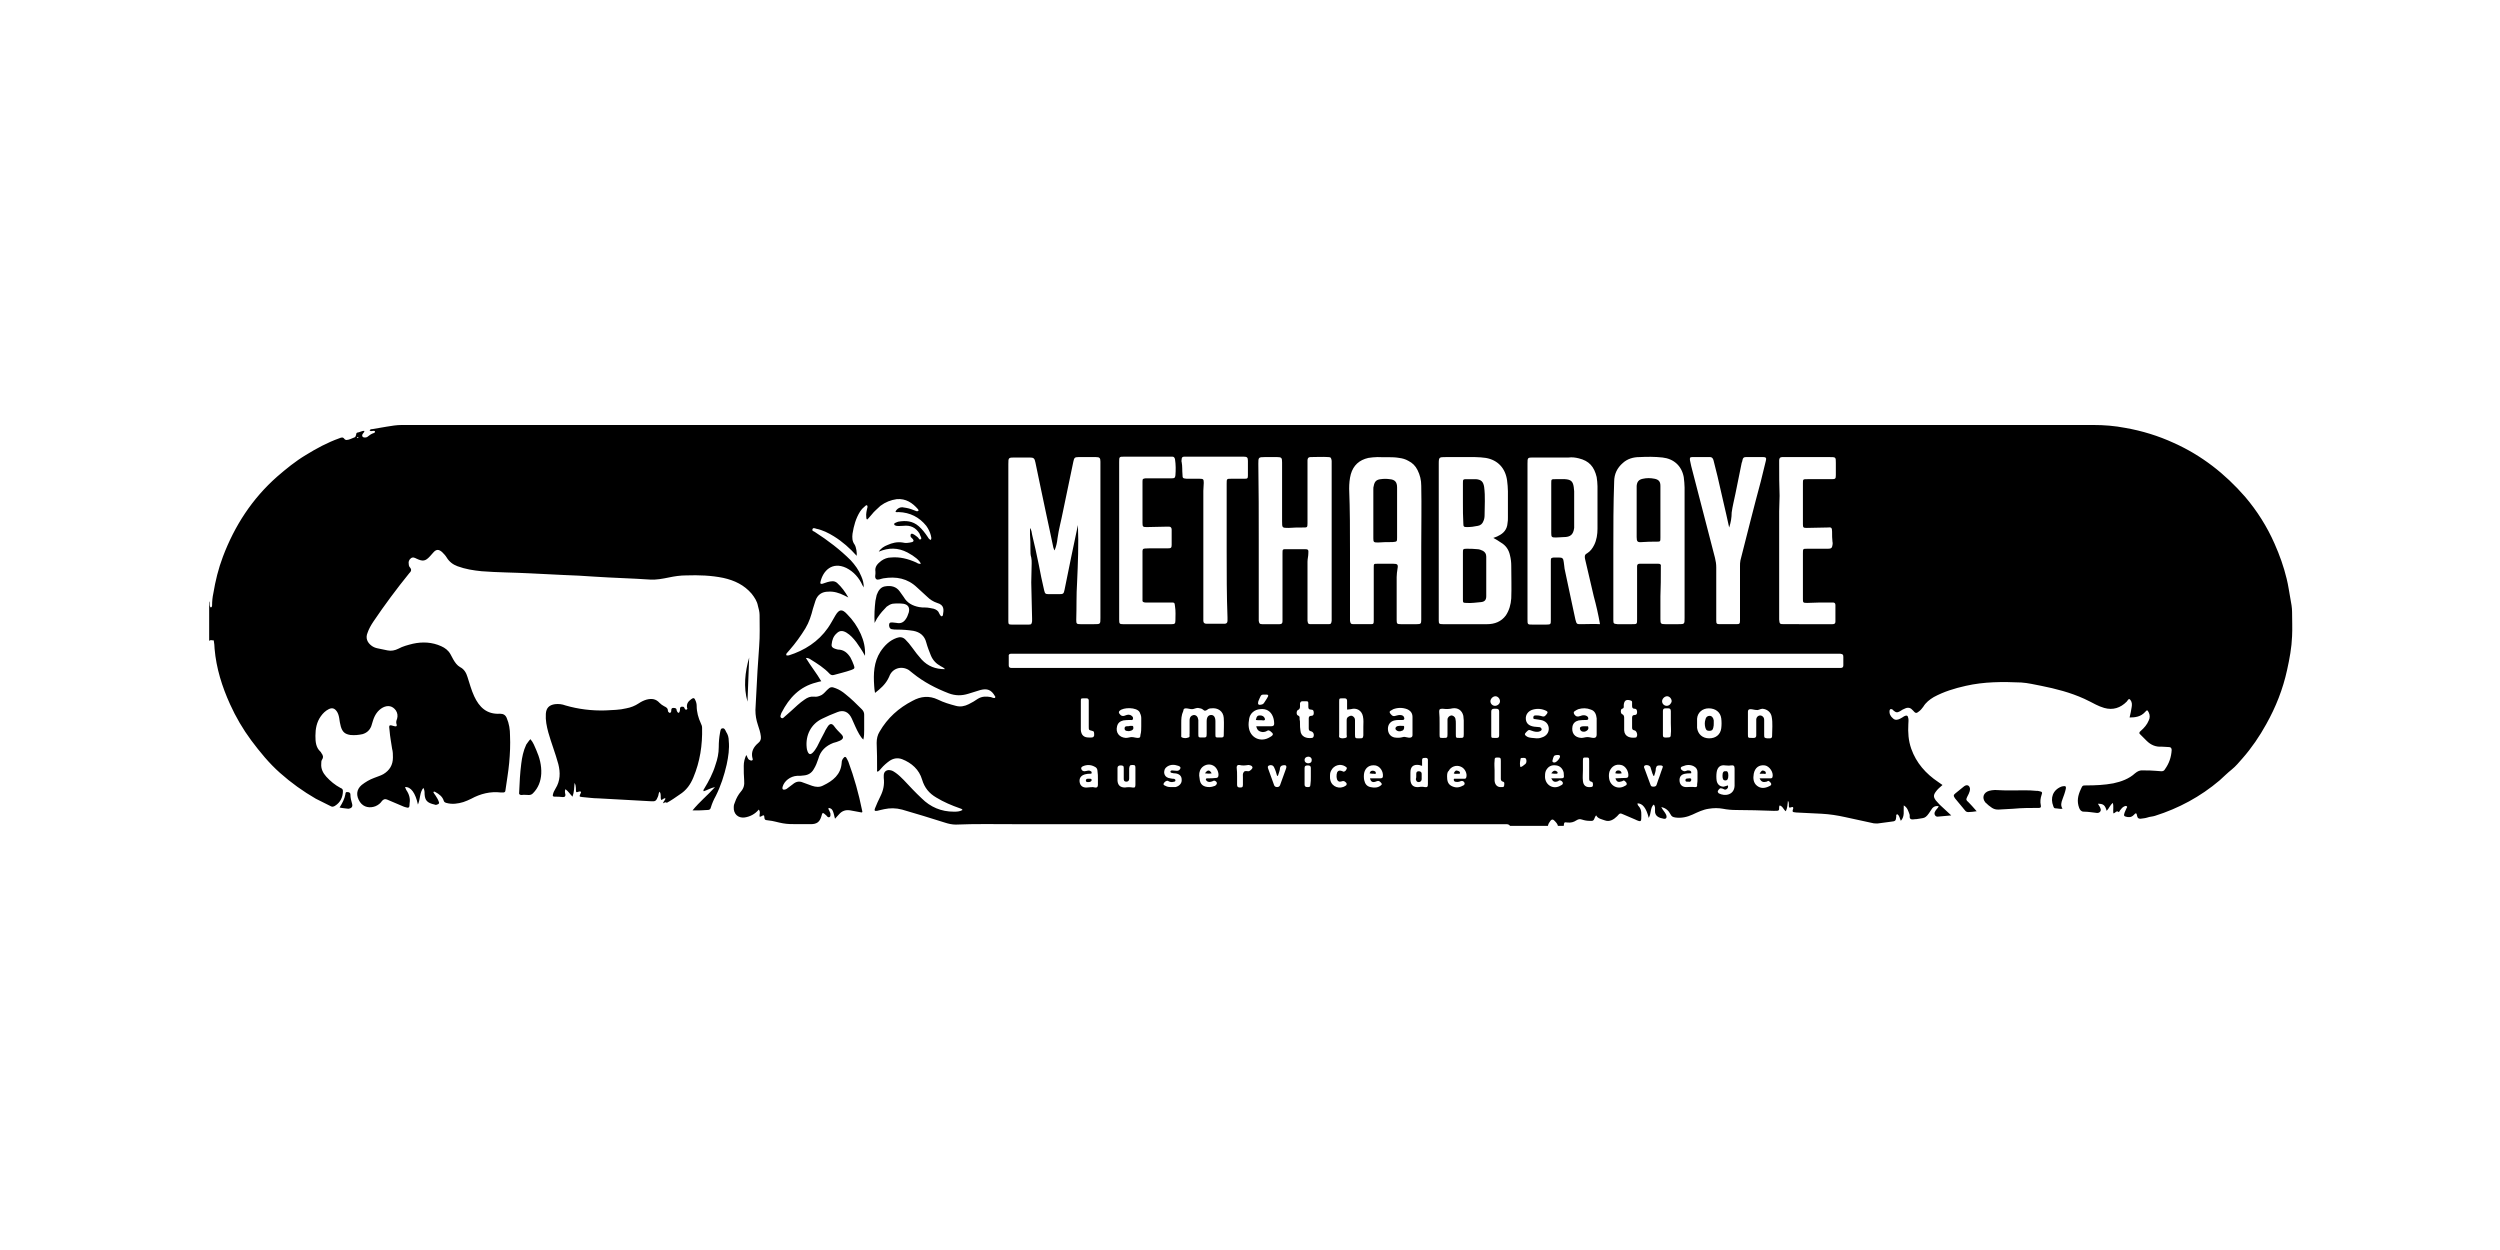 <?xml version="1.0" encoding="UTF-8"?> <svg xmlns="http://www.w3.org/2000/svg" xmlns:xlink="http://www.w3.org/1999/xlink" version="1.1" id="Calque_1" x="0px" y="0px" viewBox="0 0 600 300" style="enable-background:new 0 0 600 300;" xml:space="preserve"> <g id="_x39_5Htkb_00000164489850920593238010000006382285201102261157_"> <g> <path d="M50.2,153.8c0-3.2,0-6.3,0-9.5c0.3,0.5-0.1,1.1,0.4,1.5c0.3-0.1,0.3-0.4,0.3-0.5c0-1,0.1-2,0.3-2.9c0.5-3,1.2-5.9,2.3-8.8 c2.8-7.4,7-13.9,13-19.2c2.2-1.9,4.4-3.7,6.9-5.2c2.6-1.6,5.2-3,8-4c0.5-0.2,0.9-0.4,1.3,0.2c0.1,0.1,0.3,0.2,0.4,0.2 c0.7,0,1.3-0.4,1.9-0.6c0.4-0.1,0.4-0.5,0.5-0.8c0-0.2,0.1-0.4,0.4-0.4c0.5-0.1,1-0.4,1.5-0.4c0.1,0.2,0,0.3-0.1,0.4 c-0.1,0.1-0.2,0.3-0.3,0.4c-0.2,0.4,0,0.8,0.5,0.8c0.2,0,0.4,0,0.6-0.1c0.5-0.4,1-0.8,1.7-1c0.1,0,0.2-0.2,0.2-0.3 c0-0.2-0.2-0.2-0.4-0.2c-0.3,0-0.6,0.2-0.9-0.1c0.2-0.3,0.4-0.3,0.6-0.3c1.2-0.2,2.4-0.4,3.5-0.6c1.2-0.2,2.4-0.4,3.6-0.4 c1.4,0,2.8,0,4.2,0c109.3,0,218.6,0,328,0c24.6,0,49.2,0,73.8,0c2.6,0,5.1,0.2,7.7,0.7c4,0.7,7.9,1.9,11.6,3.6 c6.7,3,12.3,7.4,17.1,12.9c2.9,3.4,5.3,7.2,7.1,11.3c1.2,2.7,2.2,5.5,2.9,8.4c0.4,1.6,0.6,3.2,0.9,4.8c0.2,1.1,0.4,2.1,0.4,3.2 c0,1.9,0.1,3.9,0,5.8c-0.1,2.7-0.6,5.4-1.2,8.1c-1,4.6-2.7,8.9-5,13c-1.6,2.9-3.5,5.7-5.7,8.2c-0.8,0.9-1.6,1.9-2.6,2.7 c-1,0.8-1.9,1.7-2.9,2.6c-4.6,3.9-9.8,6.7-15.5,8.5c-0.6,0.2-1.3,0.2-1.8,0.4c-0.6,0.2-1.1,0.2-1.7,0.3c-0.5,0-0.7-0.2-0.8-0.7 c-0.1-0.7-0.3-0.8-0.8-0.2c-0.6,0.6-1.2,0.6-1.9,0.4c-0.4-0.1-0.5-0.3-0.4-0.6c0.1-0.5,0.4-1,0.6-1.5c0.1-0.1,0.2-0.3,0-0.4 c-0.1-0.1-0.3-0.1-0.5,0c-0.5,0.2-0.8,0.6-1.1,1c-0.1,0.2-0.3,0.5-0.3,0.4c-0.6-0.5-0.8,0.3-1.3,0.3c-0.1-0.8,0.1-1.6-0.1-2.5 c-0.7,0.5-0.9,1.3-1.5,1.9c-0.4-1.4-0.8-1.7-2.1-1.7c0.2,0.4,0.5,0.7,0.6,1.1c0.3,0.6-0.2,1.2-0.9,1.1c-1-0.1-2-0.3-3.1-0.3 c-0.6,0-0.9-0.4-1.1-0.9c-0.6-1.6-0.3-3,0.4-4.5c0.4-0.9,0.4-0.9,1.3-0.9c2.2,0,4.4-0.1,6.5-0.5c1.9-0.4,3.8-1.1,5.2-2.4 c0.6-0.5,1.2-0.8,2-0.7c1,0,2,0,3,0.1c0.4,0,0.9,0.1,1.3,0.1c0.4,0,0.7-0.1,0.9-0.5c1-1.4,1.5-2.9,1.6-4.6c0-0.4-0.2-0.7-0.6-0.7 c-0.6,0-1.2-0.1-1.8-0.1c-1.4,0.1-2.6-0.4-3.6-1.4c-0.5-0.5-1-1-1.5-1.5c-0.4-0.3-0.3-0.6,0.1-0.9c0.8-0.7,1.5-1.5,1.9-2.5 c0.3-0.6,0.3-1.3,0-1.9c-0.3-0.6-0.4-0.7-0.9-0.1c-1,1.1-2.3,1.3-3.7,1.3c0.2-0.9,0.4-1.7,0.5-2.5c0.1-0.6,0.1-1.2-0.3-1.7 c-0.2-0.3-0.4-0.3-0.6,0c-0.1,0.1-0.2,0.3-0.3,0.4c-1.5,1.5-3.3,2.1-5.4,1.5c-0.7-0.2-1.4-0.5-2-0.8c-0.9-0.5-1.8-0.9-2.8-1.4 c-3.3-1.5-6.8-2.4-10.3-3.1c-1.6-0.3-3.2-0.7-4.8-0.8c-4.5-0.2-8.9-0.2-13.3,0.8c-2.7,0.6-5.3,1.4-7.7,2.7c-1,0.6-1.9,1.3-2.5,2.3 c-0.3,0.4-0.6,0.8-1,1.1c-0.7,0.6-0.9,0.5-1.5-0.2c-0.5-0.6-1.1-0.8-1.8-0.5c-0.5,0.2-0.9,0.4-1.3,0.7c-0.7,0.4-1,0.3-1.6-0.2 c-0.1-0.1-0.1-0.2-0.2-0.2c-0.3-0.2-0.6-0.2-0.7,0.2c-0.1,0.8,0.2,1.4,0.8,1.9c0.5,0.5,1.1,0.4,1.7,0.1c0.4-0.2,0.7-0.4,1-0.6 c0.6-0.3,0.9-0.2,1,0.5c0.1,0.5,0,0.9,0,1.4c-0.1,2,0,3.9,0.7,5.9c1.2,3.4,3.5,6,6.5,8c0.3,0.2,0.6,0.4,1,0.7 c-0.3,0.3-0.6,0.5-0.9,0.8c-0.3,0.3-0.5,0.5-0.7,0.8c-0.6,0.8-0.6,1.3,0,2.1c0.3,0.3,0.6,0.7,0.9,1c0.9,0.8,1.8,1.7,2.8,2.6 c-1.2,0.1-2.2,0.2-3.3,0.3c-0.6,0-0.9-0.7-0.6-1.2c0.2-0.5,0.7-0.8,0.9-1.3c-1-0.2-1.5,0.3-1.9,1c-1.4,2.2-1.5,1.7-3.5,2.1 c-0.1,0-0.1,0-0.2,0c-0.4,0-0.9,0.2-1.2-0.1c-0.3-0.2-0.1-0.7-0.2-1c-0.3-0.8-0.5-1.7-1.4-2.2c-0.1,1.3,0.3,2.6-0.7,3.7 c-0.3-0.6-0.3-1.3-0.9-1.6c-0.3,0.2-0.2,0.4-0.2,0.6c-0.1,1-0.2,1.1-1.2,1.2c-1,0.1-2,0.3-3,0.4c-0.4,0.1-0.8,0-1.2,0 c-2.3-0.5-4.6-1-6.9-1.5c-1.8-0.4-3.7-0.7-5.6-0.8c-2-0.1-4.1-0.2-6.1-0.3c-1-0.1-1-0.1-0.7-1.1c0,0-0.1-0.1-0.1-0.2 c-0.3-0.1-0.5,0.2-0.9,0.1c-0.2-0.5,0.1-1.1-0.3-1.6c-0.1,0.8-0.1,1.7-0.5,2.5c-0.6-0.4-0.7-1.2-1.5-1.4c0,0.2-0.1,0.2-0.1,0.3 c0,1,0,1-1.1,1c-0.1,0-0.2,0-0.3,0c-3-0.1-5.9-0.2-8.9-0.2c-1.1,0-2.2-0.1-3.2-0.3c-1.1-0.2-2.2-0.2-3.4,0 c-1.4,0.2-2.6,0.8-3.9,1.4c-1.3,0.6-2.7,0.9-4.1,0.7c-0.6-0.1-0.9-0.2-1.2-0.8c-0.4-0.8-1.1-1.5-2.2-1.7c0.4,0.8,0.9,1.2,1.2,1.9 c0.2,0.6,0,1-0.6,0.9c-1.1-0.2-2.2-0.6-2.1-2c0-0.4,0.1-1-0.3-1.4c-0.5,0.4-0.6,1-0.7,1.5c-0.1,0.6-0.2,1.1-0.5,1.7 c-0.6-2.4-1.5-3.5-2.7-3.5c0,0.3,0.1,0.5,0.3,0.7c0.8,0.9,0.6,2,0.6,3c0,0.5-0.2,0.7-0.7,0.5c-0.3-0.1-0.5-0.2-0.7-0.3 c-0.9-0.4-1.9-0.8-2.8-1.2c-0.9-0.4-0.9-0.4-1.6,0.4c-0.8,0.8-1.8,1.4-2.9,1c-0.8-0.3-1.7-0.4-2.1-1.2c-0.2,0.1-0.2,0.3-0.3,0.4 c-0.3,0.8-0.4,1-1.3,0.9c-0.6,0-1.2-0.1-1.8-0.3c-0.6-0.2-0.9-0.1-1.4,0.2c-0.6,0.4-1.3,0.6-2.1,0.5c-0.8-0.1-0.8-0.1-0.9,0.8 c-0.5,0-0.9,0-1.4,0c-0.1-0.5-0.5-0.9-0.9-1.3c-0.3-0.3-0.6-0.3-0.9,0.1c-0.3,0.4-0.5,0.7-0.6,1.2c-3,0-6.1,0-9.1,0 c-0.2-0.3-0.5-0.4-0.9-0.4c-0.4,0-0.8,0-1.2,0c-38.9,0-77.8,0-116.8,0c-4.7,0-9.4-0.1-14.1,0.1c-0.9,0-1.8-0.2-2.7-0.5 c-3.4-1.1-6.8-2.1-10.2-3.1c-1.5-0.4-2.9-0.4-4.3-0.1c-0.6,0.1-1.2,0.3-1.7,0.4c-0.6,0.1-0.7-0.1-0.5-0.6c0.4-1,0.8-1.9,1.3-2.9 c0.7-1.4,1-2.8,0.8-4.4c0-0.2,0-0.4,0-0.6c0-1,0.8-1.5,1.8-1.2c0.4,0.1,0.8,0.4,1.1,0.6c0.7,0.5,1.3,1.1,1.9,1.7 c1.4,1.5,2.8,3,4.3,4.4c2.1,2.1,4.7,3.2,7.7,3.2c0.7,0,1.4,0,2.1-0.4c-0.1-0.3-0.4-0.3-0.6-0.4c-2-0.7-3.9-1.5-5.7-2.6 c-1.7-1-2.8-2.3-3.4-4.3c-0.7-2.4-2.5-4-4.8-4.9c-1.1-0.4-2.1-0.2-3,0.4c-0.7,0.5-1.4,1.1-2,1.8c-0.3,0.3-0.5,0.7-0.9,0.8 c-0.2-0.1-0.1-0.3-0.1-0.4c0-2.2,0-4.4-0.1-6.5c0-1,0.2-1.9,0.7-2.7c1.9-3.3,4.6-5.7,7.9-7.4c2-1.1,4-1.3,6.1-0.3 c1.4,0.7,2.8,1.1,4.3,1.5c1.1,0.3,2.1,0.1,3.1-0.4c0.8-0.4,1.5-0.8,2.2-1.3c1-0.6,2-0.6,3.1-0.4c0.3,0.1,0.7,0.3,1,0.2 c0.1-0.2,0.1-0.3,0-0.4c-0.9-1.6-1.9-1.9-3.5-1.5c-1,0.3-2,0.6-2.9,0.9c-1.6,0.5-3.1,0.5-4.7-0.1c-3.1-1.2-6-2.7-8.6-4.8 c-0.3-0.3-0.7-0.5-1-0.8c-1.8-1.1-4-0.4-4.7,1.6c-0.1,0.2-0.2,0.4-0.3,0.6c-0.7,1.3-1.8,2.3-3.1,3.3c-0.1-0.7-0.2-1.2-0.2-1.7 c-0.2-2.9-0.1-5.7,1.5-8.2c1-1.5,2.2-2.7,3.9-3.3c0.8-0.3,1.5-0.2,2.1,0.4c0.6,0.6,1.1,1.2,1.6,1.9c0.7,1,1.5,2,2.3,2.9 c1.5,1.6,3.3,2.3,5.6,2.3c-0.3-0.4-0.7-0.5-1-0.7c-1.1-0.6-1.9-1.4-2.4-2.6c-0.4-1-0.8-2-1.1-3.1c-0.4-1.6-1.5-2.5-3.1-2.8 c-1.3-0.2-2.6-0.3-3.9-0.3c-0.4,0-0.9,0-1.3-0.1c-0.5-0.1-0.7-0.7-0.6-1.2c0.1-0.5,0.5-0.4,0.9-0.4c0.3,0,0.6,0.1,0.9,0.1 c0.9,0.2,1.6-0.1,2.1-0.8c0.4-0.5,0.6-1.1,0.8-1.7c0.3-1.1-0.1-1.9-1.3-2.1c-0.9-0.1-1.7-0.1-2.6,0c-0.5,0.1-1,0.4-1.4,0.7 c-0.8,0.8-1.5,1.6-2.1,2.5c-0.3,0.4-0.5,0.9-0.8,1.4c-0.1-1.9,0-3.6,0.2-5.3c0.1-0.5,0.2-1,0.3-1.4c0.4-1.1,1-2,2.2-2.1 c1.3-0.2,2.5,0.1,3.3,1.2c0.3,0.5,0.7,0.9,1,1.4c0.8,1.4,2.1,2.1,3.7,2.4c0.5,0.1,1,0.1,1.5,0.1c0.7,0,1.4,0.2,2,0.3 c0.6,0.2,1.1,0.5,1.3,1.1c0.1,0.2,0.2,0.4,0.3,0.5c0.1,0.1,0.1,0.2,0.3,0.2c0.2,0,0.3-0.2,0.3-0.3c0.2-1.2,0.4-2.4-1.4-2.9 c-0.9-0.3-1.7-0.8-2.4-1.5c-0.8-0.7-1.6-1.5-2.4-2.2c-2.3-2.2-5-2.7-8.1-2.2c-0.6,0.1-1.3,0.5-1.7,0.2c-0.5-0.4-0.1-1.2-0.2-1.8 c-0.2-1.2,0.5-1.9,1.4-2.6c0.7-0.5,1.5-0.8,2.3-0.8c2.1-0.2,4.1,0.3,6.1,1.2c0.3,0.2,0.7,0.4,1.1,0.3c-0.3-0.8-1.5-1.8-3.2-2.7 c-2.3-1.2-4.5-1.2-6.9-0.2c0.5-0.8,1.3-1.3,2.1-1.6c1.1-0.5,2.3-0.8,3.6-0.6c0.7,0.2,1.5,0.1,2.3-0.1c0.3-0.1,0.5-0.3,0.2-0.7 c-0.2-0.2-0.3-0.3-0.5-0.5c-0.1-0.2-0.1-0.5,0-0.7c0.2-0.2,0.4-0.1,0.6,0c0.4,0.2,0.7,0.5,1,0.7c0.3,0.2,0.4,0.8,0.8,0.5 c0.3-0.2-0.1-0.7-0.2-1c0-0.1-0.1-0.2-0.1-0.3c-0.9-1.5-2.2-2.1-3.9-1.9c-0.6,0-1.1,0.1-1.7,0c-0.2-0.1-0.5-0.1-0.5-0.4 c0-0.3,0.3-0.3,0.5-0.4c0.1-0.1,0.3-0.1,0.5-0.2c1.8-0.3,3.4-0.2,4.9,1.1c0.8,0.7,1.5,1.6,2.1,2.5c0.2,0.3,0.3,0.6,0.8,0.8 c0.2-0.4,0.1-0.7,0-1.1c-0.2-0.8-0.6-1.6-1.1-2.3c-1.7-2.1-3.9-3.2-6.6-3.3c-0.3,0-0.6,0.1-0.8-0.1c0.4-0.8,1.2-1.2,2-1 c0.8,0.1,1.6,0.3,2.3,0.6c0.3,0.1,0.6,0.2,0.8,0.3c0.1,0,0.3,0,0.4-0.1c0.1-0.1,0-0.3-0.1-0.4c-1.3-1.5-2.9-2.6-5.1-2.4 c-1.4,0.2-2.7,0.7-3.9,1.6c-0.7,0.7-1.5,1.3-2.1,2.1c-0.4,0.4-0.7,0.9-1.1,1.2c-0.2-0.2-0.2-0.4-0.2-0.6c-0.1-0.8,0.1-1.6,0.3-2.4 c0-0.1,0-0.3-0.1-0.4c-0.2-0.1-0.3,0-0.4,0.1c-0.5,0.4-0.9,0.8-1.3,1.4c-1,1.6-1.5,3.4-1.8,5.3c-0.1,0.9-0.1,1.8,0.5,2.6 c0.4,0.6,0.6,2.1,0.5,2.7c-1.6-1.8-3.4-3.4-5.5-4.7c-1.3-0.8-2.7-1.5-4.2-1.8c-0.3-0.1-0.8-0.3-0.9,0.1c-0.2,0.5,0.4,0.5,0.6,0.7 c3.1,2,6,4.2,8.6,6.8c1,1.1,1.9,2.3,2.5,3.8c0.4,0.9,0.6,1.7,0.6,2.7c-0.1-0.2-0.2-0.4-0.3-0.5c-0.8-1.8-2.1-3.3-3.9-4.2 c-3.4-1.6-5.6,0.7-6.2,3.4c-0.1,0.4,0.1,0.5,0.5,0.4c0.4-0.1,0.8-0.3,1.2-0.4c0.8-0.2,1.6-0.4,2.3,0.2c1.1,1,1.9,2.1,2.7,3.5 c-0.5-0.2-0.7-0.4-1-0.5c-1.2-0.6-2.5-1-3.8-0.9c-1.5,0-2.6,0.7-3.1,2.2c-0.2,0.6-0.4,1.2-0.6,1.9c-0.4,1.6-0.9,3.2-1.8,4.7 c-1.1,1.8-2.4,3.6-3.8,5.2c-0.2,0.3-0.5,0.5-0.7,0.8c-0.1,0.1-0.1,0.2-0.1,0.4c0.1,0.2,0.3,0.1,0.4,0.1c0.1,0,0.1,0,0.2,0 c3.8-1.2,7.1-3.3,9.4-6.6c0.7-1,1.2-2,1.8-3c0.9-1.5,1.6-1.6,2.8-0.3c1.4,1.4,2.5,3,3.3,4.8c0.7,1.6,1.1,3.2,1,5.2 c-0.7-1.3-1.4-2.3-2.1-3.3c-0.7-0.9-1.4-1.7-2.4-2.3c-0.9-0.5-1.6-0.5-2.3,0.2c-0.8,0.7-1.1,1.6-1.2,2.6c-0.1,0.6,0.2,0.9,0.8,1.1 c0.2,0.1,0.4,0.1,0.7,0.2c1.4,0,2.3,0.8,3,1.9c0.3,0.6,0.6,1.2,0.8,1.8c0.3,0.8,0.2,0.9-0.6,1.2c-1.4,0.5-2.8,0.8-4.2,1.2 c-0.4,0.1-0.7,0-1-0.3c-1.3-1.4-2.9-2.4-4.5-3.4c-0.3-0.2-0.6-0.4-1.2-0.4c1.2,2,2.6,3.7,3.7,5.6c-0.5,0.1-0.9,0.2-1.2,0.3 c-4,1-6.5,3.7-8.3,7.2c-0.1,0.1-0.1,0.3-0.2,0.5c-0.1,0.3-0.2,0.6,0.1,0.8c0.3,0.2,0.5,0,0.7-0.2c0.6-0.5,1.1-1,1.7-1.5 c1-0.9,2-1.9,3.2-2.7c0.7-0.5,1.4-0.8,2.3-0.7c0.6,0.1,1.2-0.1,1.8-0.4c0.5-0.3,0.9-0.8,1.3-1.2c0.8-0.8,1.1-0.8,2.1-0.4 c0.8,0.3,1.6,0.8,2.3,1.4c1.4,1.1,2.7,2.4,3.9,3.6c0.4,0.4,0.6,0.8,0.6,1.3c0,1.2,0,2.4,0,3.7c0,0.7,0,1.5-0.2,2.3 c-0.5-0.4-0.7-0.9-1-1.3c-0.7-1.2-1.2-2.5-1.8-3.8c-0.7-1.5-1.9-2.1-3.4-1.5c-1.3,0.5-2.5,1-3.7,1.6c-2.7,1.3-4,4-3.7,6.9 c0,0.3,0.1,0.6,0.2,0.9c0.3,0.8,0.7,0.9,1.3,0.3c0.4-0.4,0.7-0.9,1-1.4c0.6-1.2,1.2-2.4,1.8-3.5c0.2-0.5,0.5-0.9,0.8-1.4 c0.5-0.7,1-0.7,1.5,0c0.5,0.7,1.1,1.3,1.7,1.9c0.7,0.7,0.5,1.2-0.4,1.6c-0.5,0.2-1,0.4-1.5,0.5c-1.8,0.7-3.1,1.9-3.6,3.8 c-0.3,0.9-0.6,1.7-1.1,2.5c-0.5,0.9-1.3,1.4-2.3,1.5c-0.6,0.1-1.1,0.1-1.7,0.1c-1.6,0.1-3.1,1.2-3.5,2.7c-0.1,0.5,0.1,0.7,0.6,0.6 c0.3-0.1,0.5-0.2,0.7-0.4c0.4-0.3,0.8-0.6,1.2-0.9c0.7-0.6,1.5-0.8,2.4-0.4c0.7,0.3,1.5,0.5,2.2,0.8c0.9,0.3,1.8,0.4,2.7-0.1 c2.3-1.1,4.2-2.6,4.4-5.4c0-0.4,0.1-0.7,0.3-1c0.4-0.6,0.7-0.6,1,0.1c0.1,0.2,0.2,0.4,0.3,0.6c1.4,3.8,2.5,7.7,3.3,11.7 c0,0.2,0.2,0.4-0.1,0.5c-0.9-0.2-1.8-0.3-2.7-0.5c-1.1-0.2-2,0.1-2.7,0.9c-0.3,0.4-0.7,0.7-1,1.1c-0.5-2.1-0.6-2.4-1.5-2.6 c-0.2,0.2,0,0.4,0.1,0.6c0.1,0.2,0.2,0.5,0.3,0.7c0,0.3,0.1,0.7-0.2,0.9c-0.4,0.2-0.6-0.2-0.8-0.4c-0.9-0.8-0.9-0.8-1.2,0.3 c-0.4,1.3-1.1,1.8-2.5,1.8c-1.1,0-2.2,0-3.4,0c-1.1,0-2.2,0-3.3-0.2c-1.2-0.2-2.3-0.6-3.5-0.7c-0.9-0.1-0.9-0.1-1-1.1 c0,0-0.1-0.1-0.1-0.1c-0.3-0.1-0.6,0.4-1,0.3c-0.1-0.5,0.3-1.1-0.2-1.7c-0.9,1.1-2.1,1.7-3.4,1.9c-1.6,0.2-2.7-0.9-2.6-2.5 c0-0.4,0.1-0.8,0.3-1.2c0.3-0.9,0.8-1.8,1.4-2.5c0.7-0.8,0.9-1.6,0.8-2.7c-0.1-1.1-0.1-2.3-0.1-3.5c0-0.9,0.2-1.7,0.6-2.6 c0.3,0.4,0.3,1,0.8,1.2c0.2,0.1,0.4,0.2,0.6,0.1c0.2-0.1,0.2-0.3,0.1-0.5c-0.4-1.5,0.2-2.7,1.4-3.7c0.5-0.4,0.7-0.9,0.6-1.6 c-0.1-0.9-0.4-1.8-0.7-2.7c-0.4-1.2-0.6-2.3-0.6-3.6c0.2-3.1,0.3-6.3,0.5-9.4c0.1-2,0.3-3.9,0.4-5.9c0.2-2.5,0.1-5,0.1-7.5 c0-0.7-0.2-1.5-0.4-2.2c-0.2-1.1-0.8-2-1.5-2.9c-1.8-2.1-4.1-3.2-6.8-3.8c-2.9-0.6-5.9-0.7-8.9-0.6c-1.4,0-2.8,0.2-4.2,0.5 c-1.5,0.3-3,0.6-4.5,0.5c-4.4-0.3-8.8-0.4-13.3-0.7c-2.5-0.2-5-0.3-7.5-0.4c-2.7-0.1-5.4-0.3-8.1-0.4c-3.8-0.2-7.7-0.2-11.5-0.5 c-2-0.2-3.9-0.5-5.8-1.2c-1.1-0.4-2-1.1-2.6-2.1c-0.3-0.5-0.7-0.9-1.1-1.3c-0.8-0.7-1.4-0.7-2.1,0.1c-0.3,0.3-0.5,0.6-0.8,0.9 c-1.1,1.2-1.7,1.3-3.2,0.6c-0.4-0.2-0.9-0.5-1.4-0.1c-0.5,0.4-0.6,0.9-0.5,1.4c0,0.3,0.1,0.6,0.3,0.8c0.5,0.6,0.2,1-0.2,1.4 c-3,3.7-5.9,7.6-8.6,11.6c-0.6,0.9-1.1,1.8-1.4,2.7c-0.5,1.2-0.1,2.3,1,3.1c0.4,0.3,0.9,0.5,1.4,0.6c0.8,0.2,1.6,0.3,2.4,0.5 c0.9,0.2,1.8,0,2.6-0.4c1.1-0.6,2.3-0.9,3.5-1.2c2.3-0.5,4.6-0.4,6.8,0.6c0.9,0.4,1.7,1,2.2,1.9c0.2,0.4,0.5,0.9,0.7,1.3 c0.4,0.7,0.9,1.4,1.6,1.8c1,0.5,1.5,1.4,1.8,2.4c0.5,1.5,0.9,3.1,1.6,4.6c1.2,2.6,3,4.4,6.2,4.2c0.8,0,1.3,0.3,1.6,1 c0.6,1.4,0.8,2.8,0.8,4.2c0.1,2.2,0,4.4-0.2,6.6c-0.2,2.2-0.6,4.4-0.9,6.6c0,0.3-0.2,0.5-0.5,0.5c-0.2,0-0.4,0-0.6,0 c-2.5-0.3-4.9,0.3-7.1,1.5c-0.6,0.3-1.3,0.6-1.9,0.8c-1.3,0.4-2.7,0.6-4.1,0.2c-0.3-0.1-0.5-0.2-0.6-0.5c-0.3-1-1.1-1.6-2-2.1 c-0.2-0.1-0.3-0.2-0.5,0c0.1,0.3,0.3,0.5,0.5,0.8c0.3,0.5,0.6,0.9,0.8,1.5c0.2,0.4,0,0.6-0.4,0.7c-0.2,0.1-0.4,0.1-0.6,0 c-1.8-0.4-2.3-1-2.4-2.5c0-0.5,0-1-0.3-1.5c-0.9,1.1-0.7,2.6-1.3,4c-0.6-2.8-1.7-4.3-3.1-4.2c0.1,0.2,0.2,0.5,0.3,0.7 c0.7,1,1,2.1,0.8,3.2c0,0,0,0.1,0,0.1c0,1-0.2,1.1-1.1,0.8c-0.1,0-0.2-0.1-0.3-0.1c-1.3-0.6-2.7-1.1-4-1.7 c-0.5-0.2-0.8-0.1-1.2,0.3c-0.4,0.6-0.9,1-1.6,1.3c-1.3,0.5-2.8,0.3-3.7-1c-1-1.5-0.9-3,0.4-4.1c0.9-0.7,1.9-1.3,3-1.7 c0.7-0.3,1.5-0.5,2.2-0.9c1.5-0.9,2.3-2.2,2.3-4c0-0.7,0-1.4-0.2-2.1c-0.2-1.4-0.5-2.9-0.6-4.3c-0.2-1.5-0.2-1.5,1.2-1.1 c0.4,0.1,0.6,0,0.5-0.4c-0.2-0.5-0.1-0.9,0.1-1.4c0.2-0.7,0.1-1.4-0.3-2c-0.8-1.1-1.9-1.3-3.1-0.7c-1.3,0.7-2,1.9-2.4,3.2 c-0.1,0.4-0.3,0.9-0.4,1.3c-0.4,1-1.1,1.6-2.1,1.9c-0.9,0.2-1.9,0.3-2.9,0.2c-1.3-0.2-1.9-0.7-2.3-2c-0.2-0.7-0.3-1.4-0.4-2.1 c-0.1-0.6-0.3-1.2-0.6-1.6c-0.5-0.7-1.1-0.9-1.9-0.5c-0.8,0.4-1.4,1-1.9,1.7c-1,1.4-1.3,3-1.3,4.7c0,1.4,0.1,2.8,1.2,3.8 c0.1,0.1,0.2,0.2,0.2,0.3c0.4,0.5,0.6,1,0.2,1.6c-0.2,0.3-0.2,0.6-0.2,1c-0.1,1.2,0.4,2.2,1.2,3.1c1,1.1,2.1,2,3.4,2.7 c0.3,0.1,0.6,0.3,0.6,0.7c0,1.5-0.6,2.8-1.9,3.6c-0.3,0.2-0.7,0.3-1,0.1c-1.2-0.6-2.4-1.2-3.6-1.8c-3.1-1.8-5.9-3.8-8.6-6.2 c-2.6-2.3-4.8-5-6.9-7.8c-2-2.7-3.7-5.6-5.1-8.7c-1.9-4.2-3.3-8.6-3.7-13.3c0-0.7-0.1-1.3-0.2-2C50.8,153.7,50.6,153.5,50.2,153.8 z M342.2,160.3c33,0,66,0,99,0c0.2,0,0.4,0,0.6,0c0.4,0,0.6-0.2,0.6-0.6c0-0.7,0-1.3,0-2c0-0.6-0.1-0.7-0.7-0.8 c-0.6,0-1.1,0-1.7,0c-48.7,0-97.5,0-146.2,0c-16.7,0-33.4,0-50.1,0c-0.4,0-0.7,0-1.1,0c-0.3,0-0.6,0.2-0.5,0.6c0,0.7,0,1.4,0,2.2 c0,0.4,0.2,0.6,0.6,0.6c0.5,0,1.1,0,1.6,0C276.9,160.3,309.5,160.3,342.2,160.3z M258.7,126c0.2,4.7,0,9.2-0.2,13.8 c-0.2,3-0.1,6-0.2,9c0,0.9,0.1,1,1,1c1.1,0,2.2,0,3.3,0c1.5,0,1.5,0,1.5-1.5c0-12.3,0-24.6,0-36.9c0-0.2,0-0.4,0-0.6 c0-0.9-0.2-1.1-1.1-1.1c-1.4,0-2.8,0-4.2,0c-0.9,0-1,0.2-1.2,1.1c-0.8,4-1.7,8-2.5,12c-0.4,2.1-1,4.2-1.3,6.4 c-0.1,1-0.3,1.9-0.7,2.9c-0.2-0.3-0.2-0.5-0.3-0.7c-0.6-2.7-1.1-5.4-1.7-8c-0.9-4.1-1.7-8.2-2.6-12.4c-0.2-1-0.4-1.2-1.4-1.2 c-1.1,0-2.2,0-3.4,0c-1.7,0-1.7,0-1.7,1.6c0,12.4,0,24.7,0,37.1c0,0.2,0,0.4,0,0.6c0,0.7,0.1,0.8,0.8,0.8c1.4,0,2.7,0,4.1,0 c0.6,0,0.7-0.1,0.8-0.8c0-0.2,0-0.5,0-0.7c-0.1-2.9-0.1-5.7-0.2-8.6c0-1.5,0.1-3.1,0.1-4.6c0-0.5,0-0.9-0.1-1.4 c-0.2-0.6-0.2-1.2-0.2-1.9c0-1.2,0-2.4-0.1-3.6c0-0.5,0-1,0-1.6c0.4,0.6,0.4,1.1,0.5,1.6c0.6,2.4,1.1,4.8,1.6,7.2 c0.4,2.1,0.8,4.1,1.3,6.2c0.2,0.8,0.3,0.9,1.2,0.9c0.8,0,1.6,0,2.4,0c1,0,1.1-0.1,1.3-1.1C256.5,136.4,257.6,131.3,258.7,126z M358.4,129.1c0.5-0.2,0.9-0.3,1.2-0.5c1.3-0.6,2.1-1.6,2.2-3c0.1-0.5,0.1-0.9,0.1-1.4c0-2.1,0-4.2,0-6.3c0-0.9-0.1-1.7-0.2-2.6 c-0.4-2.9-2.2-4.9-5.1-5.4c-0.8-0.1-1.7-0.2-2.6-0.2c-2.3,0-4.7,0-7,0c-1.6,0-1.7,0-1.7,1.6c0,12.1,0,24.2,0,36.3 c0,0.4,0,0.9,0,1.3c0,0.8,0.1,0.9,1,0.9c3.5,0,7.1,0,10.6,0c1.8,0,3.4-0.6,4.5-2.1c0.8-1.2,1.2-2.6,1.3-4.1c0.1-2.6,0-5.2,0-7.8 c0-0.9-0.1-1.7-0.3-2.5c-0.3-1.4-1-2.4-2.2-3.1C359.6,129.8,359,129.4,358.4,129.1z M324,132.5c0,5.2,0,10.3,0,15.5 c0,0.3,0,0.7,0,1c0.1,0.6,0.2,0.8,0.8,0.8c1.4,0,2.8,0,4.2,0c0.6,0,0.7-0.1,0.7-0.8c0-0.4,0-0.8,0-1.2c0-3.9,0-7.7,0-11.6 c0-0.9,0-0.9,0.9-0.9c1.3,0,2.5,0,3.8,0c1,0,1.2,0.2,1,1.2c-0.1,0.7-0.2,1.3-0.2,2c0,1.9,0,3.8,0,5.7c0,1.5,0,3.1,0,4.6 c0,0.9,0.1,1,1,1c1.3,0,2.5,0,3.8,0c1,0,1.1-0.1,1.1-1.1c0-1,0-2,0-3.1c0-4.8,0-9.7,0-14.5c0-4.8,0.1-9.7,0-14.5 c0-1.4-0.3-2.6-0.9-3.8c-0.5-1-1.2-1.7-2.2-2.2c-0.7-0.4-1.4-0.6-2.2-0.7c-1.7-0.3-3.5-0.1-5.2-0.2c-0.7,0-1.5,0.1-2.2,0.2 c-2.2,0.5-3.6,1.8-4.2,3.9c-0.3,1.1-0.4,2.3-0.4,3.5C324,122.4,324,127.4,324,132.5z M387.2,132C387.2,132,387.2,132,387.2,132 c0,2.5,0,5.1,0,7.6c0,3.1,0,6.1,0,9.2c0,0.9,0.1,0.9,1,1c1.2,0,2.3,0,3.5,0c1.2,0,1.2,0,1.2-1.2c0-0.2,0-0.3,0-0.5 c0-3.8,0-7.6,0-11.5c0-0.2,0-0.5,0-0.7c0-0.4,0.2-0.6,0.6-0.6c0.7,0,1.3,0,2,0c0.8,0,1.7,0,2.5,0c0.5,0,0.7,0.2,0.6,0.7 c0,0.1,0,0.3,0,0.4c0,2.2,0,4.5-0.1,6.7c0,1.8,0,3.7,0,5.5c0,1.1,0.1,1.2,1.2,1.2c1,0,2,0,3.1,0c1.5,0,1.5,0,1.5-1.5 c0-10.4,0-20.9,0-31.3c0-0.8-0.1-1.6-0.2-2.5c-0.5-2.7-2.4-4.4-5.1-4.7c-1.8-0.2-3.7-0.2-5.5-0.1c-1.5,0-2.9,0.4-4,1.4 c-1.4,1.2-2.1,2.7-2.1,4.5C387.2,121.1,387.2,126.5,387.2,132z M384,149.8C384,149.8,384,149.8,384,149.8 c-0.4-2.3-0.9-4.5-1.5-6.7c-0.7-3-1.4-6-2.1-9c-0.1-0.6-0.1-1,0.5-1.3c0.8-0.5,1.3-1.2,1.7-2c0.6-1.2,0.8-2.6,0.8-3.9 c0-3.4,0-6.8,0-10.2c0-0.7-0.1-1.5-0.2-2.2c-0.6-2.5-1.8-3.9-4.3-4.5c-0.8-0.2-1.6-0.3-2.4-0.2c-2.8,0-5.6,0-8.4,0 c-1.5,0-1.5,0-1.5,1.5c0,12.3,0,24.6,0,37c0,0.1,0,0.2,0,0.3c0,1.3,0,1.3,1.2,1.3c1.1,0,2.2,0,3.3,0c1.1,0,1.1-0.1,1.1-1.1 c0-0.3,0-0.5,0-0.8c0-4.2,0-8.4,0-12.7c0-0.2,0-0.5,0-0.7c0-0.7,0.1-0.7,0.7-0.8c0.4,0,0.8,0,1.2,0c0.9,0,1.1,0.2,1.2,1.1 c0.1,0.5,0.1,1,0.2,1.6c0.6,2.7,1.1,5.3,1.7,8c0.3,1.4,0.6,2.8,0.9,4.2c0.3,1.1,0.3,1.1,1.4,1.1 C381.2,149.8,382.6,149.7,384,149.8z M302.1,129.7C302.1,129.7,302.1,129.7,302.1,129.7c0,6.1,0,12.3,0,18.4c0,0.3,0,0.6,0,0.9 c0.1,0.6,0.2,0.8,0.8,0.8c1.4,0,2.8,0,4.2,0c0.5,0,0.7-0.2,0.7-0.7c0-0.6,0-1.1,0-1.7c0-4.9,0-9.8,0-14.6c0-1,0-1,1-1 c1.4,0,2.8,0,4.3,0c0.8,0,1,0.1,0.9,1c0,0.7-0.2,1.3-0.2,2c0,4.4,0,8.8,0,13.1c0,0.4,0,0.7,0,1.1c0.1,0.7,0.2,0.8,0.8,0.8 c1.4,0,2.8,0,4.2,0c0.6,0,0.7-0.1,0.8-0.8c0-0.4,0-0.9,0-1.3c0-12.1,0-24.3,0-36.4c0-0.2,0-0.5,0-0.7c-0.1-0.7-0.2-0.9-0.8-0.9 c-1.4-0.1-2.8,0-4.3,0c-0.5,0-0.7,0.3-0.7,0.8c0,0.4,0,0.7,0,1.1c0,4.7,0,9.4,0,14c0,1-0.1,1-1,1c-1.2,0-2.3,0-3.5,0.1 c-1.6,0-1.6,0-1.6-1.6c0-4.7,0-9.4,0-14.1c0-1.1-0.1-1.3-1.2-1.3c-1,0-1.9,0-2.9,0c-1.6,0-1.6,0.1-1.6,1.6 C302.1,117.4,302.1,123.6,302.1,129.7z M433.6,149.8C433.6,149.8,433.6,149.8,433.6,149.8c1.4,0,2.8,0,4.3,0c0.6,0,1.3,0,1.9,0 c0.4,0,0.7-0.1,0.7-0.6c0-1.3,0-2.6,0-4c0-0.4-0.2-0.6-0.6-0.6c-0.2,0-0.5,0-0.7,0c-1.8,0-3.6,0-5.5,0.1c-1,0-1-0.1-1-1 c0-3.6,0-7.2,0-10.9c0-1.1,0-1.1,1-1.1c1.7,0,3.3,0,5,0c0.8,0,1-0.2,1.1-0.9c0-0.2,0.1-0.5,0-0.7c-0.1-0.8-0.1-1.6-0.1-2.5 c0-1-0.2-1.1-1.1-1c-1.7,0-3.3,0.1-5,0.1c-0.8,0-0.9-0.1-0.9-0.9c0-3.3,0-6.5,0-9.8c0-1,0-1,1.1-1c1.9,0,3.8,0,5.8,0 c0.9,0,1-0.1,1-1c0-1,0-1.9,0-2.9c0-1.4,0-1.4-1.5-1.4c-3.6,0-7.1,0-10.7,0c-0.2,0-0.5,0-0.7,0c-0.5,0-0.7,0.3-0.7,0.8 c0,0.3,0,0.6,0,0.9c0,2.5,0,5.1,0.1,7.6c0,1.2-0.1,2.5-0.1,3.7c0,8.2,0,16.3,0,24.5c0,0.5,0,1,0,1.5c0.1,1,0.1,1.1,1.1,1.1 C429.8,149.8,431.7,149.8,433.6,149.8z M268.6,129.7c0,6.3,0,12.7,0,19c0,1,0.1,1.1,0.9,1.1c3.9,0,7.8,0,11.7,0 c0.7,0,0.9-0.1,0.9-0.9c0-1.1,0.1-2.2-0.1-3.4c-0.1-0.9-0.1-0.9-1-0.9c-1.8,0-3.5,0-5.3,0c-0.3,0-0.5,0-0.8,0 c-0.5,0-0.8-0.2-0.7-0.7c0-0.2,0-0.4,0-0.6c0-3.3,0-6.6,0-9.9c0-2-0.2-1.7,1.7-1.8c1.5,0,2.9,0,4.4,0c0.7,0,0.9-0.1,0.9-0.8 c0-1.2,0-2.4,0-3.7c0-0.4-0.2-0.7-0.6-0.7c-0.2,0-0.5,0-0.7,0c-1.6,0-3.1,0.1-4.7,0.1c-0.9,0-1-0.1-1-1c0-1.7,0-3.4,0-5.1 c0-1.6,0-3.2,0-4.8c0-0.7,0.1-0.7,0.7-0.8c0.2,0,0.5,0,0.7,0c1.8,0,3.6,0,5.5,0c0.8,0,0.9-0.1,1-0.7c0.1-1.3,0.1-2.6-0.1-3.9 c-0.1-0.4-0.3-0.6-0.6-0.6c-0.2,0-0.5,0-0.7,0c-3.6,0-7.2,0-10.8,0c-1.3,0-1.3,0-1.3,1.3C268.6,117.2,268.6,123.5,268.6,129.7z M415,126.6c-0.9-4.2-1.9-8.2-2.8-12.3c-0.3-1.2-0.6-2.4-0.9-3.6c-0.1-0.5-0.3-1-0.9-1c-1.4,0-2.8,0-4.3,0c-0.5,0-0.6,0.2-0.5,0.8 c0.1,0.5,0.2,1,0.3,1.4c1.9,7.3,3.8,14.6,5.7,22c0.2,0.8,0.3,1.5,0.3,2.3c0,3,0,6.1,0,9.1c0,1.2,0,2.4,0,3.6 c0,0.8,0.1,0.9,0.9,0.9c1.3,0,2.6,0,3.9,0c0.8,0,0.9-0.1,0.9-0.9c0-0.3,0-0.5,0-0.8c0-4.1,0-8.1,0-12.2c0-0.5,0-0.9,0.1-1.4 c1.6-6.3,3.2-12.7,4.9-19c0.4-1.6,0.8-3.3,1.2-4.9c0.2-0.7,0-0.9-0.6-0.9c-1.4,0-2.8,0-4.2,0c-0.5,0-0.7,0.2-0.8,0.7 c0,0.2-0.1,0.4-0.2,0.7c-0.5,2.5-1,5-1.5,7.4c-0.3,1.5-0.7,3-0.9,4.5C415.6,124.2,415.4,125.4,415,126.6z M294.4,132.3 c0-3.6,0-7.2,0-10.9c0-1.8,0-3.6,0-5.3c0-1.2,0-1.2,1.1-1.2c1.1,0,2.1,0,3.2,0c0.7,0,0.8-0.1,0.8-0.8c0-1.2,0-2.3,0-3.5 c0-0.8-0.2-1-1-1c-0.2,0-0.3,0-0.5,0c-4.4,0-8.7,0-13.1,0c-0.2,0-0.5,0-0.7,0c-0.4,0-0.6,0.2-0.6,0.6c0,0.2-0.1,0.5,0,0.7 c0.2,1,0.1,2,0.2,3c0,0.9,0.1,0.9,1,1c1,0,2,0,3.1,0c0.9,0,1,0.1,1,1c0,0.6-0.1,1.2-0.1,1.9c0,10.1,0,20.2,0,30.3 c0,0.3,0,0.6,0,0.9c0,0.5,0.3,0.7,0.8,0.7c1.4,0,2.8,0,4.3,0c0.4,0,0.7-0.2,0.7-0.7c0-0.3,0-0.5,0-0.8 C294.4,143,294.4,137.6,294.4,132.3z M283.5,173.6c0,0.9,0,1.8,0,2.8c0,0.2-0.1,0.5,0.2,0.6c0.5,0.2,1,0.2,1.5,0 c0.5-0.1,0.2-0.6,0.3-1c0-1,0-2,0-3.1c0-0.8,0.4-1.2,1-1.3c0.6,0,1,0.4,1.1,1.2c0,0.2,0,0.4,0,0.6c0,0.9,0,1.8,0,2.7 c0,0.9,0,0.9,1,0.9c0.9,0,1,0,1-0.9c0-1,0-2,0-3c0-1,0.4-1.5,1.1-1.5c0.6,0,1,0.5,1,1.5c0,1,0,2,0,3.1c0,0.8,0,0.8,0.9,0.8 c0.2,0,0.3,0,0.5,0c0.4,0,0.6-0.1,0.6-0.5c0-1.4,0.1-2.8,0-4.2c-0.1-1.6-1.4-2.5-3-2.3c-0.3,0-0.7,0.1-0.9,0.3 c-0.4,0.3-0.7,0.4-1.1,0c-0.3-0.3-0.8-0.3-1.2-0.4c-0.5,0-1,0.3-1.4,0.3c-0.5,0-1-0.2-1.5-0.2c-0.4,0-0.6,0.2-0.6,0.6 C283.5,171.7,283.5,172.6,283.5,173.6z M323.3,170.3c0-0.7,0-1.4,0-2.1c0-0.4-0.2-0.6-0.6-0.6c-0.2,0-0.3,0-0.5,0 c-0.8,0-0.8,0-0.8,0.9c0,1.2,0,2.4,0,3.6c0,1.4,0,2.8,0,4.2c0,0.3-0.1,0.6,0.1,0.7c0.4,0.3,1,0.2,1.4,0.1c0.5-0.1,0.3-0.5,0.3-0.8 c0-1.1,0-2.2,0-3.3c0-0.3,0-0.7,0.3-0.9c0.3-0.2,0.6-0.4,1-0.3c0.4,0.2,0.7,0.5,0.7,1c0,1.2,0,2.3,0,3.5c0,0.9,0.1,0.9,0.9,0.9 c0.1,0,0.2,0,0.3,0c0.7,0,0.7-0.1,0.8-0.7c0-0.7,0-1.4,0-2.1c0-0.8,0.1-1.6-0.1-2.5c-0.3-1.4-1.5-2.1-2.9-1.7 C323.9,170.2,323.7,170.3,323.3,170.3z M383.2,174.5C383.2,174.5,383.2,174.5,383.2,174.5c0-0.7,0-1.4,0-2.1 c-0.1-0.9-0.4-1.8-1.4-2.1c-1-0.4-2-0.4-3-0.1c-0.3,0.1-0.6,0.3-0.9,0.5c-0.3,0.2-0.2,0.4-0.1,0.7c0.4,0.6,0.8,0.7,1.6,0.4 c0.7-0.3,1.4-0.1,1.7,0.3c0.2,0.4,0.1,0.7-0.4,0.7c-0.6,0-1.2,0-1.8,0.1c-0.8,0.2-1.3,0.6-1.5,1.4c-0.3,1.6,0.5,2.7,2.1,2.8 c0.5,0,1-0.2,1.5-0.2c0.5,0,1,0.2,1.5,0.2c0.5,0,0.7-0.3,0.7-0.8C383.2,175.7,383.2,175.1,383.2,174.5z M419.5,173.6 C419.5,173.6,419.5,173.6,419.5,173.6c0,0.9,0,1.7,0,2.6c0,0.9,0,0.9,1,0.9c0.1,0,0.3,0,0.4,0c0.4,0,0.6-0.2,0.6-0.6 c0-0.9,0-1.8,0-2.8c0-0.4,0-0.7,0-1.1c0.1-0.8,1-1.2,1.6-0.6c0.3,0.3,0.3,0.6,0.3,1c0,1.1,0,2.2,0,3.4c0,0.7,0.1,0.7,0.7,0.8 c0.2,0,0.5,0,0.7,0c0.3,0,0.5-0.2,0.5-0.5c0-1.6,0.2-3.2-0.1-4.7c-0.2-1.1-1.1-1.8-2.2-1.9c-0.5,0-1,0.4-1.4,0.3 c-0.5,0-1-0.2-1.5-0.2c-0.4,0-0.6,0.2-0.6,0.6C419.5,171.7,419.5,172.6,419.5,173.6z M339,174.3C339,174.3,339,174.3,339,174.3 c0-0.7,0-1.4,0-2.2c0-0.9-0.4-1.5-1.3-1.9c-1.1-0.4-2.2-0.4-3.3,0c-0.2,0.1-0.5,0.3-0.7,0.4c-0.3,0.2-0.2,0.4,0,0.7 c0.5,0.6,0.7,0.7,1.6,0.4c0.6-0.2,1.4-0.1,1.6,0.3c0.1,0.2,0.2,0.4,0.1,0.6c-0.1,0.2-0.3,0.2-0.5,0.2c-0.2,0-0.5,0-0.7,0 c-0.4,0-0.7,0-1.1,0.1c-1,0.2-1.6,1-1.6,2c0,1.1,0.6,1.9,1.6,2.1c0.7,0.1,1.3,0.1,2-0.1c0.6-0.2,1.2,0.3,1.9,0.1 c0.3-0.1,0.4-0.3,0.4-0.6C339,175.8,339,175.1,339,174.3z M345.5,173.6c0,0.9,0,1.8,0,2.8c0,0.7,0.1,0.7,0.7,0.7 c0.1,0,0.1,0,0.2,0c0.9,0,1,0,1-0.9c0-0.5,0-1.1,0-1.6c0-0.6,0-1.3,0-1.9c0-0.5,0.4-0.9,0.9-1c0.4,0,0.9,0.3,1,0.8 c0.1,0.4,0.1,0.8,0.1,1.2c0,0.8,0,1.6,0,2.5c0,0.9,0,0.9,0.9,0.9c0.9,0,1,0,1-0.9c0-1.1,0-2.2,0-3.3c0-0.4-0.1-0.7-0.1-1.1 c-0.3-1.3-1.3-2-2.6-1.8c-0.8,0.2-1.5,0.2-2.3,0.1c-0.1,0-0.1,0-0.2,0c-0.5,0-0.7,0.1-0.7,0.7 C345.5,171.7,345.5,172.7,345.5,173.6z M301.5,174.3c0.2,0,0.4,0,0.6,0c1,0,2,0,3,0c0.5,0,0.7-0.2,0.7-0.6c0-0.6-0.1-1.2-0.3-1.7 c-0.5-1.3-1.6-2-3.1-1.8c-1.3,0.1-2.4,1-2.6,2.3c-0.1,0.6-0.2,1.3-0.1,2c0.3,2.6,2.9,3.8,5.1,2.4c0.9-0.5,0.9-0.8,0.1-1.4 c-0.3-0.2-0.5-0.3-0.8-0.1c-0.3,0.2-0.7,0.3-1,0.3C302.1,175.6,301.7,175.2,301.5,174.3z M273.9,174.3 C273.9,174.3,273.9,174.3,273.9,174.3c0-0.7,0-1.3,0-2c0-0.5-0.2-1-0.4-1.4c-0.7-1.2-3.9-1.2-4.8-0.3c-0.2,0.2-0.2,0.4-0.1,0.6 c0.4,0.6,0.8,0.8,1.5,0.5c0.5-0.2,1-0.3,1.5,0.1c0.3,0.2,0.4,0.5,0.3,0.8c-0.1,0.3-0.4,0.2-0.6,0.2c-0.6,0-1.1,0-1.7,0.1 c-0.8,0.2-1.3,0.6-1.5,1.4c-0.4,1.5,0.5,2.7,2.1,2.8c0.5,0,1-0.2,1.4-0.2c0.5,0,1,0.2,1.5,0.2c0.5,0,0.6-0.2,0.6-0.7 C273.9,175.7,273.9,175,273.9,174.3z M407.3,173.6c0,0.4,0,0.7,0,1.1c0.2,1.5,1.3,2.5,2.9,2.5c1.6,0,2.7-0.9,2.9-2.4 c0.1-0.8,0.1-1.6,0-2.4c-0.2-1.5-1.4-2.4-3-2.4c-1.5,0-2.7,1-2.8,2.5C407.3,172.9,407.3,173.2,407.3,173.6z M368.8,177.2 c0.3,0,0.7,0,1.2-0.2c1.1-0.3,1.8-1.2,1.7-2.3c-0.1-1-0.8-1.7-1.9-1.9c-0.4-0.1-0.8-0.1-1.3-0.2c-0.3,0-0.6-0.1-0.5-0.4 c0-0.4,0.2-0.5,0.6-0.5c0.4,0,0.7,0,1.1,0.1c0.9,0.3,1,0.2,1.5-0.4c0.3-0.4,0.3-0.6-0.1-0.8c-1-0.5-2.1-0.6-3.2-0.3 c-1.1,0.3-1.8,1.2-1.7,2.3c0.1,1,0.7,1.6,2,1.8c0.4,0,0.7,0.1,1.1,0.1c0.3,0,0.6,0.1,0.7,0.5c0,0.4-0.4,0.5-0.7,0.6 c-0.5,0.1-1.1,0-1.6-0.2c-0.8-0.3-0.8-0.3-1.4,0.3c-0.5,0.5-0.4,0.7,0.2,1.1C367,177.1,367.8,177.1,368.8,177.2z M414.7,188.5 c0.1,0.4,0,0.6-0.2,0.8c-0.2,0.2-0.5,0.3-0.8,0.1c-0.2-0.1-0.4-0.2-0.6-0.2c-0.4-0.1-0.6,0.3-0.8,0.6c-0.1,0.2,0,0.4,0.2,0.6 c1.5,0.8,3.7,0.4,3.8-1.8c0-1.4,0-2.8,0-4.1c0-0.7-0.2-0.9-0.9-0.8c-0.5,0.1-0.9,0-1.3,0c-1.2-0.2-1.9,0.4-2.1,1.6 c-0.1,0.7-0.1,1.4,0,2.1c0.2,0.9,0.8,1.4,1.7,1.4C414,188.7,414.4,188.6,414.7,188.5z M312,173.7C312,173.7,312,173.7,312,173.7 c0,0.5,0,1.1,0.1,1.6c0.1,1.5,1.4,2,2.8,1.8c0.1,0,0.2-0.1,0.3-0.2c0.3-0.6,0-1.3-0.6-1.4c-0.4-0.1-0.5-0.3-0.5-0.7 c0-0.8,0-1.6,0-2.4c0-0.4,0.2-0.6,0.6-0.6c0.5,0,0.6-0.3,0.6-0.7c0-0.5-0.1-0.8-0.7-0.8c-0.4,0-0.6-0.2-0.6-0.6c0-0.2,0-0.4,0-0.6 c0-0.8,0-0.8-0.8-0.8c-0.2,0-0.4,0-0.6,0c-0.4,0-0.5,0.2-0.6,0.5c0,0.2,0,0.5,0,0.7c0,0.3,0,0.7-0.5,0.9c-0.4,0.2-0.4,1.2,0,1.3 c0.5,0.2,0.4,0.5,0.4,0.9C312,172.9,312,173.3,312,173.7z M389.8,173.7C389.8,173.7,389.7,173.7,389.8,173.7c0,0.5,0,1.1,0,1.6 c0.1,1.6,1.6,1.9,2.8,1.7c0.1,0,0.2-0.1,0.2-0.2c0.3-0.4,0-1.4-0.5-1.5c-0.5-0.1-0.6-0.3-0.6-0.7c0-0.8,0-1.5,0-2.3 c0-0.4,0.1-0.7,0.6-0.7c0.5,0,0.6-0.3,0.6-0.7c0-0.4-0.1-0.8-0.6-0.8c-0.5,0-0.6-0.3-0.6-0.7c0-0.3,0-0.6,0-0.9 c0-0.2-0.1-0.3-0.4-0.4c-1-0.3-1.5,0-1.6,1.1c0,0,0,0.1,0,0.1c0,0.3,0.1,0.7-0.4,0.8c-0.4,0.1-0.4,1.1,0,1.3 c0.5,0.2,0.5,0.6,0.5,1C389.8,173,389.8,173.4,389.8,173.7z M259.4,171.7C259.4,171.7,259.4,171.7,259.4,171.7c0,1.2,0,2.4,0,3.5 c0.1,1.2,0.7,1.8,1.9,1.8c0.2,0,0.4,0,0.6,0c0.4,0,0.6-0.1,0.7-0.5c0-0.8,0-1-0.5-1.1c-0.8-0.2-0.8-0.2-0.8-1c0-1.9,0-3.7,0-5.6 c0-0.2,0-0.5,0-0.7c0-0.3-0.2-0.5-0.5-0.5c-0.2,0-0.4,0-0.6,0c-0.8,0-0.8,0-0.8,0.7C259.4,169.4,259.4,170.5,259.4,171.7z M341.3,183.8c-0.3-0.1-0.5-0.1-0.7-0.2c-1.4-0.2-2.1,0.4-2.1,1.8c0,0.6,0,1.2,0,1.8c0.1,1.3,0.8,1.8,2,1.7c0.5-0.1,1-0.1,1.4,0 c0.7,0.1,0.8-0.1,0.8-0.8c0-1.8,0-3.6,0-5.4c0-0.1,0-0.3,0-0.4c-0.1-0.5-0.5-0.4-0.8-0.4c-0.4,0-0.6,0.1-0.6,0.5 C341.3,182.8,341.3,183.3,341.3,183.8z M372.3,186.8c0.7,0,1.4,0,2.1,0c1,0,1-0.1,0.9-1.1c0-0.1,0-0.1,0-0.2 c-0.2-1-0.9-1.7-1.8-1.8c-1.2-0.2-2,0.3-2.5,1.3c-0.2,0.5-0.2,1-0.2,1.5c0.1,2,2.1,3.1,3.8,2c0.2-0.1,0.5-0.2,0.5-0.6 c-0.1-0.3-0.3-0.5-0.6-0.6c-0.3-0.1-0.4,0.1-0.6,0.2C373.1,187.8,372.7,187.6,372.3,186.8z M422.3,186.8c0.9,0,1.7,0,2.5,0 c0.3,0,0.5,0,0.6-0.3c0.3-1.1-0.7-2.6-1.8-2.8c-1.4-0.2-2.4,0.5-2.7,2c-0.2,1.1-0.1,2.2,0.8,2.9c0.9,0.7,1.9,0.6,2.9,0.1 c0.2-0.1,0.5-0.2,0.5-0.5c0-0.3-0.3-0.5-0.5-0.7c-0.2-0.2-0.4,0-0.6,0.1C423.2,187.8,422.7,187.7,422.3,186.8z M347.3,186.3 c0,0.9,0.1,1.8,1,2.3c0.9,0.5,1.8,0.5,2.7,0c0.3-0.1,0.6-0.3,0.5-0.7c-0.2-0.4-0.5-0.6-1-0.4c-0.4,0.2-0.9,0.2-1.3,0.1 c-0.2-0.1-0.3-0.3-0.3-0.5c0-0.3,0.3-0.2,0.5-0.2c0.7,0,1.3,0,2,0c0.2,0,0.4,0,0.5-0.3c0.3-0.9-0.3-2.2-1.3-2.6 c-1.1-0.5-2.4,0-2.9,1C347.4,185.2,347.3,185.7,347.3,186.3z M263.5,186.9C263.5,186.9,263.5,186.9,263.5,186.9 c0-0.6,0-1.2-0.1-1.8c0-0.5-0.2-0.9-0.7-1.1c-0.9-0.5-1.9-0.5-2.8-0.1c-0.2,0.1-0.5,0.3-0.4,0.6c0.1,0.4,0.4,0.6,0.8,0.6 c0.2,0,0.4-0.1,0.6-0.1c0.3-0.1,0.6-0.1,0.9,0.1c0.2,0.1,0.2,0.2,0.2,0.4c0,0.2-0.2,0.2-0.4,0.2c-0.3,0-0.7,0-1,0.1 c-1,0.2-1.6,0.8-1.5,1.8c0.1,0.9,0.7,1.5,1.8,1.4c0.6,0,1.3-0.2,1.9,0c0.4,0.1,0.7-0.1,0.7-0.6 C263.5,187.8,263.5,187.4,263.5,186.9z M290.3,188.9c0.3,0,0.8-0.1,1.3-0.3c0.6-0.4,0.6-0.9,0-1.2c-0.3-0.1-0.4,0-0.6,0.1 c-0.5,0.2-1,0.3-1.4-0.1c-0.1-0.1-0.2-0.2-0.2-0.4c0.1-0.2,0.2-0.2,0.4-0.2c0.7,0,1.4,0,2.1-0.1c0.2,0,0.4-0.1,0.5-0.4 c0.2-0.9-0.4-2.2-1.3-2.6c-1-0.5-2.2-0.1-2.8,0.7c-0.5,0.7-0.6,1.5-0.4,2.4C288,188.3,288.8,188.9,290.3,188.9z M407.4,186.9 C407.4,186.9,407.4,186.9,407.4,186.9c0-0.5,0-1.1,0-1.6c0-0.6-0.3-1.1-0.9-1.4c-0.8-0.4-1.7-0.4-2.6,0c-0.3,0.1-0.6,0.2-0.5,0.6 c0.1,0.3,0.6,0.6,0.9,0.6c0.2,0,0.4-0.1,0.7-0.2c0.3,0,0.6,0,0.8,0.2c0.1,0.1,0.1,0.2,0.1,0.4c0,0.1-0.1,0.1-0.2,0.1 c-0.4,0-0.9,0-1.3,0.1c-1,0.2-1.4,0.8-1.3,1.8c0.1,0.9,0.7,1.4,1.6,1.4c0.7,0,1.4-0.1,2,0c0.5,0.1,0.7-0.2,0.6-0.6 C407.4,187.8,407.4,187.3,407.4,186.9z M328.8,186.8c0.9,0,1.7,0,2.5,0c0.3,0,0.6-0.1,0.6-0.5c0.1-1.2-0.7-2.4-1.8-2.6 c-1.4-0.2-2.4,0.5-2.7,1.8c-0.1,0.6-0.1,1.1,0,1.7c0.2,0.9,0.6,1.5,1.5,1.7c0.9,0.2,1.8,0.2,2.5-0.4c0.3-0.2,0.3-0.4,0-0.7 c-0.3-0.3-0.5-0.5-1-0.3C329.5,187.9,329,187.7,328.8,186.8z M387.7,186.8c0.8,0,1.6-0.1,2.5-0.1c0.3,0,0.6-0.1,0.6-0.5 c0.1-1.1-0.7-2.4-1.7-2.6c-1.3-0.3-2.3,0.3-2.8,1.5c-0.2,0.6-0.2,1.2-0.1,1.8c0.3,1.8,2.2,2.7,3.8,1.7c0.2-0.1,0.5-0.2,0.4-0.6 c-0.1-0.3-0.3-0.4-0.5-0.6c-0.2-0.2-0.4,0-0.6,0.1C388.4,187.8,388,187.7,387.7,186.8z M272.5,186.3 C272.5,186.3,272.5,186.3,272.5,186.3c0-0.7,0-1.3,0-2c0-0.6-0.1-0.7-0.7-0.7c-0.6,0-0.7,0.1-0.8,0.8c0,0.8,0,1.6,0,2.5 c0,0.5-0.3,0.7-0.7,0.7c-0.5,0-0.6-0.3-0.6-0.7c0-0.9,0-1.7,0-2.6c0-0.5-0.2-0.6-0.8-0.6c-0.4,0-0.7,0.2-0.7,0.6c0,1,0,2,0,3.1 c0.1,1.1,0.7,1.6,1.8,1.6c0.6-0.1,1.2-0.1,1.8,0c0.6,0.1,0.7-0.1,0.7-0.7C272.5,187.6,272.5,187,272.5,186.3z M281.4,188.9 c0.1,0,0.4,0,0.7,0c0.9-0.2,1.6-0.9,1.5-1.8c0-0.9-0.6-1.4-1.6-1.5c-0.2,0-0.5,0-0.7-0.1c-0.2,0-0.4-0.1-0.4-0.3 c0-0.2,0.2-0.3,0.4-0.3c0.4,0,0.8,0.1,1.2,0.1c0.4,0,0.7-0.3,0.8-0.6c0.1-0.4-0.3-0.5-0.5-0.6c-0.9-0.3-1.8-0.4-2.7,0.2 c-0.6,0.4-0.7,0.9-0.7,1.5c0.1,0.6,0.4,1,1,1.2c0.3,0.1,0.6,0.1,1,0.2c0.3,0,0.7,0,0.7,0.4c0,0.4-0.5,0.3-0.8,0.4 c-0.4,0-0.7-0.1-1-0.3c-0.3-0.1-0.8,0.2-1,0.6c-0.2,0.4,0.2,0.5,0.4,0.6C280.2,188.9,280.7,188.9,281.4,188.9z M401,173.6 C401,173.6,401,173.6,401,173.6c0-1,0-1.9,0-2.9c0-0.5-0.2-0.7-0.6-0.7c-0.2,0-0.5,0-0.7,0c-0.4,0-0.6,0.2-0.6,0.6 c0,1.9,0,3.9,0,5.8c0,0.4,0.1,0.6,0.5,0.6c0.2,0,0.3,0,0.5,0c0.8,0,0.9-0.1,0.9-0.9C401.1,175.4,401,174.5,401,173.6z M306.7,186.2c-0.1,0-0.1,0-0.2,0c-0.2-0.7-0.4-1.4-0.7-2c-0.2-0.5-0.7-0.7-1.2-0.5c-0.5,0.2-0.3,0.6-0.2,0.9 c0.4,1.2,0.9,2.4,1.3,3.6c0.1,0.4,0.3,0.7,0.8,0.7c0.5,0,0.7-0.3,0.8-0.7c0.4-1.2,0.9-2.4,1.3-3.6c0.3-0.8,0.1-1.1-0.8-0.9 c-0.4,0.1-0.5,0.3-0.6,0.6C307.2,184.9,306.9,185.5,306.7,186.2z M397,186.2c-0.1,0-0.1,0-0.2,0c-0.1-0.2-0.1-0.4-0.2-0.5 c-0.2-0.5-0.3-1.1-0.5-1.6c-0.2-0.4-0.8-0.6-1.3-0.4c-0.4,0.2-0.2,0.6-0.1,0.8c0.5,1.3,0.9,2.5,1.4,3.8c0.1,0.4,0.3,0.5,0.7,0.5 c0.4,0,0.7-0.1,0.8-0.5c0.2-0.7,0.5-1.4,0.7-2c0.2-0.7,0.5-1.4,0.7-2c0.2-0.4,0-0.6-0.5-0.6c-0.7,0-0.9,0-1.1,0.7 C397.4,185,397.2,185.6,397,186.2z M357.9,173.6C357.9,173.6,357.9,173.6,357.9,173.6c0,0.9,0,1.8,0,2.7c0,0.8,0,0.8,0.8,0.8 c0.2,0,0.3,0,0.5,0c0.5,0,0.6-0.2,0.6-0.7c0-1.9,0-3.8,0-5.6c0-0.5-0.2-0.7-0.7-0.7c-0.2,0-0.3,0-0.5,0c-0.5,0-0.7,0.2-0.7,0.7 C357.9,171.8,357.9,172.7,357.9,173.6z M319.2,186.5c0,0.2,0,0.5,0.1,0.8c0.4,1.6,2.3,2.2,3.6,1.3c0.2-0.1,0.3-0.2,0.3-0.5 c-0.1-0.4-0.7-0.8-1.1-0.6c-0.4,0.1-0.7,0.2-1-0.1c-0.4-0.4-0.4-1.4-0.2-2c0.3-0.6,0.8-0.5,1.3-0.3c0.1,0,0.1,0.1,0.2,0.1 c0.5,0,0.7-0.4,0.8-0.7c0.2-0.3-0.2-0.4-0.4-0.6c-1.2-0.7-2.7-0.2-3.3,1C319.2,185.4,319.2,185.8,319.2,186.5z M379.9,184.9 C379.9,184.9,379.9,184.9,379.9,184.9c0,0.8-0.1,1.6,0,2.5c0.1,1.1,0.7,1.6,1.8,1.5c0.3,0,0.6-0.1,0.6-0.4c0-0.3,0.1-0.8-0.4-0.9 c-0.4-0.1-0.5-0.3-0.5-0.7c0-0.8,0-1.5,0-2.3c0-0.7,0-1.3,0-2c0-0.8-0.1-0.8-0.8-0.8c-0.6,0-0.7,0-0.7,0.8 C379.9,183.4,379.9,184.2,379.9,184.9z M358.7,184.9C358.7,184.9,358.7,184.9,358.7,184.9c0,0.8,0,1.6,0,2.5 c0.1,1,0.7,1.6,1.7,1.5c0.3,0,0.6,0,0.6-0.4c0-0.3,0.2-0.8-0.3-0.9c-0.4-0.1-0.5-0.4-0.5-0.7c0-0.6,0-1.1,0-1.7c0-0.9,0-1.7,0-2.6 c0-0.7-0.1-0.8-0.8-0.8c-0.6,0-0.7,0.1-0.7,0.8C358.6,183.4,358.7,184.2,358.7,184.9z M296.9,186.3c0,0.7,0,1.4,0,2.1 c0,0.5,0.3,0.6,0.7,0.6c0.4,0,0.7,0,0.7-0.6c0-0.6,0-1.2,0-1.8c0-0.5-0.1-0.9,0.2-1.3c0.3-0.4,0.7-0.2,1.1-0.2c0.4,0,1-0.6,1-0.9 c-0.1-0.5-0.5-0.5-0.9-0.6c0,0-0.1,0-0.1,0c-0.7,0.1-1.4,0.2-2.1,0c-0.5-0.1-0.7,0.2-0.7,0.6C296.9,185,296.9,185.6,296.9,186.3z M314.6,186.4C314.6,186.4,314.6,186.4,314.6,186.4c0-0.7,0-1.4,0-2.1c0-0.4-0.2-0.6-0.7-0.6c-0.5,0-0.8,0.1-0.8,0.6 c0,1.3,0,2.7,0,4c0,0.5,0.3,0.6,0.7,0.6c0.4,0,0.7,0,0.7-0.6C314.6,187.7,314.6,187,314.6,186.4z M400,169.4 c0.6,0,1.1-0.5,1.2-1.1c0-0.6-0.5-1.2-1.1-1.2c-0.6,0-1.2,0.6-1.2,1.2C398.9,168.9,399.4,169.4,400,169.4z M303.6,166.7 c-0.9,0-0.9,0-1.3,0.9c-0.1,0.2-0.2,0.5-0.3,0.7c-0.2,0.7,0,1,0.7,0.8c0.2,0,0.4-0.1,0.6-0.3c0.3-0.5,0.7-1,1-1.6 c0.2-0.3,0-0.5-0.3-0.5C303.9,166.7,303.7,166.7,303.6,166.7z M360,168.3c0-0.6-0.5-1.2-1.1-1.2c-0.6,0-1.2,0.6-1.2,1.2 c0,0.6,0.5,1.1,1.1,1.1C359.4,169.4,360,168.9,360,168.3z M364.9,184.1c0.5-0.1,0.7-0.4,1-0.6c0.5-0.3,0.5-0.8,0.4-1.2 c-0.1-0.5-0.6-0.4-0.9-0.4c-0.3,0-0.5,0-0.5,0.4C364.8,182.9,364.7,183.4,364.9,184.1z M313.9,183.2c0.5,0,0.9-0.2,0.9-0.7 c0.1-0.5-0.3-0.9-0.8-0.9c-0.5,0-0.9,0.3-0.9,0.8C313.1,182.8,313.3,183.1,313.9,183.2z M374.4,181.5c0-0.1,0-0.1-0.1-0.2 c-0.2-0.2-1.1-0.1-1.3,0.1c-0.2,0.3-0.3,0.7-0.4,1.1c-0.1,0.3,0.1,0.5,0.4,0.5C373.5,183.1,374.5,181.9,374.4,181.5z M86,105 c0-0.1-0.1-0.2-0.2-0.1c0,0-0.1,0.1-0.1,0.1c0,0.1,0.1,0.2,0.2,0.1C85.9,105.2,86,105.1,86,105z"></path> <path d="M159.1,192.8c0.2-0.6,0.6-0.8,0.6-1.2c-0.4-0.1-0.6,0.3-1,0.4c-0.3-0.6,0.1-1.3-0.4-2c-0.3,0.4-0.2,0.8-0.4,1.2 c-0.4,1-0.6,1.2-1.7,1.1c-4.2-0.2-8.4-0.5-12.7-0.7c-1.2,0-2.4-0.2-3.7-0.3c-0.8-0.1-0.8-0.1-0.5-0.8c0.1-0.2,0.2-0.3,0.1-0.5 c-0.4-0.2-0.7,0.2-1.1,0.1c-0.2-0.6,0.1-1.3-0.4-2.2c-0.1,1.2-0.1,2.2-0.5,3.3c-0.6-0.6-1-1.3-1.7-1.8c-0.2,0.5-0.1,0.9,0,1.3 c0,0.4-0.1,0.6-0.6,0.6c-0.7-0.1-1.3-0.1-2-0.1c-0.4,0-0.5-0.2-0.4-0.5c0.1-0.5,0.3-0.9,0.6-1.4c1.2-1.9,1.2-3.9,0.7-5.9 c-0.7-2.6-1.7-5.1-2.4-7.6c-0.4-1.5-0.7-2.9-0.6-4.5c0.1-1.4,0.8-2.1,2.2-2.3c0.9-0.1,1.7,0,2.5,0.3c3.1,0.9,6.3,1.3,9.6,1.2 c1.7-0.1,3.4-0.1,5-0.5c1.1-0.2,2.1-0.6,3-1.2c0.6-0.4,1.2-0.7,1.9-0.9c1.2-0.3,2.2-0.2,3.1,0.8c0.3,0.3,0.7,0.6,1.1,0.8 c0.4,0.2,0.9,0.4,0.9,1.1c0,0.2,0.2,0.4,0.4,0.5c0.3,0,0.4-0.3,0.4-0.5c0-0.3,0-0.7,0.5-0.7c0.5,0,0.8,0.1,0.8,0.6 c0,0.1,0.1,0.2,0.2,0.4c0.2,0.3,0.4,0.2,0.5-0.1c0.1-0.2,0.1-0.4,0.1-0.7c0-0.3,0.1-0.4,0.4-0.5c0.3,0,0.5,0,0.6,0.2 c0,0.1,0.1,0.1,0.1,0.2c0.1,0.2,0.2,0.4,0.5,0.3c0.2-0.1,0.2-0.3,0.1-0.4c-0.2-1,0.3-1.6,1-2.1c0.5-0.4,0.8-0.3,1,0.3 c0.2,0.4,0.3,0.9,0.3,1.3c0,1.5,0.4,2.9,1,4.2c0.2,0.4,0.3,0.7,0.3,1.1c0.1,4.1-0.5,8.1-2.1,11.9c-0.7,1.7-1.7,3.1-3.3,4.1 c-1,0.7-2,1.4-3.1,2C159.9,192.4,159.5,192.6,159.1,192.8z"></path> <path d="M166.2,194.5c1.7-2.1,3.7-3.7,5.4-5.6c-1,0.2-1.8,0.7-2.7,1c-0.2-0.3,0-0.4,0.1-0.6c1.1-1.8,2.1-3.7,2.7-5.7 c0.5-1.4,0.8-2.8,0.8-4.3c0-1.2,0.1-2.3,0.3-3.4c0.1-0.4,0.1-1.1,0.6-1.1c0.5-0.1,0.7,0.5,0.9,0.9c0.4,0.6,0.6,1.3,0.6,2.1 c0.2,1.9-0.1,3.8-0.5,5.7c-0.6,2.6-1.4,5.1-2.6,7.5c-0.5,0.9-0.9,1.8-1.2,2.8c-0.1,0.5-0.4,0.6-0.9,0.6 C168.7,194.5,167.5,194.5,166.2,194.5z"></path> <path d="M127.3,177.4c0.7,0.8,1,1.7,1.4,2.6c0.8,1.8,1.3,3.7,1.2,5.7c-0.1,1.8-0.7,3.4-2,4.7c-0.3,0.3-0.6,0.4-1,0.4 c-0.6,0-1.1-0.1-1.7,0c-0.5,0-0.7-0.2-0.6-0.7c0.1-2.3,0.2-4.5,0.5-6.8c0.2-1.6,0.5-3.1,1.2-4.6 C126.6,178.3,126.9,177.8,127.3,177.4z"></path> <path d="M81.5,193.8c0.7-1.1,1.2-2.1,1.4-3.2c0-0.3,0.1-0.6,0.5-0.5c0.3,0,0.7,0.1,0.7,0.6c0,0.8,0.2,1.5,0.4,2.2 c0.2,0.7-0.1,1.1-0.9,1.2C83,194,82.3,194,81.5,193.8z"></path> <path d="M179.8,157.8c-0.1,3.5-0.3,7.1-0.4,10.6C178.4,164.9,178.8,161.3,179.8,157.8z"></path> <path d="M483,189.7c1.9,0,3.8-0.1,5.7,0.1c0.3,0,0.5,0,0.8,0.1c0.6,0.1,0.7,0.3,0.5,0.8c-0.3,0.9-0.4,1.7-0.2,2.6 c0.1,0.5-0.1,0.6-0.5,0.6c-2,0-4.1,0-6.1,0.2c-1.2,0.1-2.4,0.1-3.6,0.2c-0.6,0-1-0.1-1.5-0.4c-0.6-0.4-1.1-0.8-1.6-1.3 c-0.9-1.1-0.5-2.4,0.9-2.8c0.4-0.1,0.9-0.2,1.4-0.2C480.2,189.7,481.6,189.7,483,189.7z"></path> <path d="M474.4,194.7c-0.7,0.1-1.4,0.2-2,0.2c-0.3,0-0.6-0.1-0.8-0.4c-0.8-1-1.6-1.9-2.4-2.9c-0.4-0.6-0.4-0.8,0.1-1.2 c0.7-0.6,1.4-1.1,2.1-1.7c0.7-0.5,1.3-0.2,1.4,0.6c0,0.4-0.1,0.8-0.3,1.2c-0.1,0.3-0.3,0.5-0.4,0.8c-0.3,0.6-0.2,0.8,0.3,1.2 C473.1,193.2,473.7,193.9,474.4,194.7z"></path> <path d="M495,194.1c-0.6,0.1-1.2-0.1-1.7-0.1c-0.3,0-0.4-0.2-0.5-0.5c-0.8-2-0.1-3.9,1.9-4.7c0.1,0,0.2-0.1,0.4-0.1 c0.6-0.1,0.8,0,0.7,0.6c-0.2,0.9-0.5,1.7-0.8,2.5C494.7,192.6,494.5,193.3,495,194.1z"></path> <path d="M351.1,138.2c0-1.8,0-3.7,0-5.5c0-0.9,0-1,0.9-1c0.8,0,1.7,0,2.5,0.1c0.5,0,1,0.2,1.4,0.4c0.5,0.3,0.8,0.7,0.8,1.4 c0,3.2,0,6.3,0,9.5c0,0.9-0.4,1.3-1.2,1.4c-1.2,0.1-2.4,0.3-3.6,0.2c-0.8,0-0.8-0.1-0.8-0.9C351.1,141.9,351.1,140.1,351.1,138.2z "></path> <path d="M351.1,120.7c0-1.6,0-3.2,0-4.7c0-1,0-1,1.1-1c0.7,0,1.3,0,2,0c1.3,0.1,1.8,0.6,2,1.9c0.3,2.3,0.1,4.5,0.1,6.8 c0,0.5-0.1,1-0.3,1.4c-0.2,0.6-0.7,1-1.3,1.1c-0.9,0.2-1.8,0.3-2.6,0.3c-0.8,0-0.9-0.1-0.9-0.9C351.1,124,351.1,122.3,351.1,120.7 C351.1,120.7,351.1,120.7,351.1,120.7z"></path> <path d="M335.3,122.9c0,2,0,4.1,0,6.1c0,1,0,1-1.1,1.1c-1.2,0-2.3,0-3.5,0.1c-1,0-1.1-0.1-1.1-1c0-3.9,0-7.8,0-11.8 c0-0.3,0-0.5,0.1-0.8c0.2-1.1,0.7-1.5,1.7-1.6c0.7-0.1,1.4-0.1,2.1,0c1.3,0.1,1.8,0.7,1.8,2C335.3,118.9,335.3,120.9,335.3,122.9 C335.3,122.9,335.3,122.9,335.3,122.9z"></path> <path d="M398.5,123c0,2,0,4,0,6c0,1,0,1-1,1c-1.1,0-2.2,0-3.4,0.1c-1.1,0.1-1.3-0.1-1.3-1.2c0-3.7,0-7.3,0-11c0-0.4,0-0.9,0-1.3 c0.1-1,0.5-1.5,1.5-1.7c0.9-0.2,1.8-0.2,2.8,0c1,0.2,1.4,0.7,1.4,1.7C398.5,118.9,398.5,120.9,398.5,123z"></path> <path d="M372.3,122c0-2,0-4,0-6c0-1,0-1,1-1c0.8,0,1.5,0,2.3,0c1.4,0.1,1.9,0.5,2.1,1.9c0,0.3,0.1,0.7,0.1,1c0,2.7,0,5.5,0,8.2 c0,0.2,0,0.4,0,0.6c-0.2,1.6-0.9,2.2-2.5,2.2c-0.6,0-1.2,0.1-1.9,0.1c-1,0-1.1-0.1-1.1-1.1C372.3,125.9,372.3,123.9,372.3,122 C372.3,122,372.3,122,372.3,122z"></path> <path d="M380.5,174.3c0.2,0.1,0.7-0.2,0.7,0.3c0.1,0.4-0.2,0.7-0.6,0.9c-0.1,0-0.2,0.1-0.3,0.1c-0.6,0.1-1-0.2-1.1-0.6 c-0.1-0.5,0.2-0.7,0.9-0.7C380.2,174.3,380.3,174.3,380.5,174.3z"></path> <path d="M336.3,174.2c0.2,0.1,0.7-0.2,0.7,0.3c0,0.4-0.1,0.8-0.6,0.9c-0.1,0-0.2,0.1-0.3,0.1c-0.6,0.1-1.1-0.2-1.2-0.6 c0-0.4,0.3-0.7,1-0.7C336.1,174.2,336.2,174.2,336.3,174.2z"></path> <path d="M301.4,172.8c0.2-0.9,0.4-1.1,1-1.1c0.5,0,0.9,0.2,1.1,0.6c0.2,0.4,0.1,0.6-0.3,0.6C302.7,172.8,302.1,172.9,301.4,172.8z "></path> <path d="M271.2,174.2c0.3,0.1,0.7-0.2,0.8,0.3c0.1,0.5-0.2,0.8-0.7,0.9c-0.3,0.1-0.6,0.1-1,0c-0.3-0.1-0.4-0.3-0.4-0.6 c0-0.3,0.2-0.5,0.5-0.5C270.7,174.3,271,174.3,271.2,174.2z"></path> <path d="M411.3,173.6c0,0.3,0,0.7-0.1,1c-0.1,0.6-0.4,0.8-0.9,0.8c-0.6,0-0.8-0.1-1-0.7c-0.2-0.7-0.2-1.4,0-2 c0.1-0.6,0.5-0.9,1-0.9c0.5,0,0.9,0.4,1,1.1C411.3,173,411.3,173.3,411.3,173.6C411.3,173.6,411.3,173.6,411.3,173.6z"></path> <path d="M414.8,186.1c0,0.8-0.2,1.2-0.7,1.2c-0.5,0-0.7-0.3-0.7-1.1c0-0.8,0.2-1.2,0.8-1.1C414.6,185,414.8,185.4,414.8,186.1z"></path> <path d="M339.9,186.3c0-0.2,0-0.4,0-0.6c0-0.4,0.2-0.6,0.6-0.6c0.4,0,0.7,0.2,0.7,0.6c0,0.4,0,0.8,0,1.3c0,0.4-0.3,0.7-0.7,0.7 c-0.5,0-0.6-0.3-0.7-0.7C339.9,186.7,339.9,186.5,339.9,186.3z"></path> <path d="M372.3,185.6c0.5-0.7,0.9-0.8,1.4-0.4c0.1,0.1,0.2,0.2,0.1,0.3c0,0.2-0.1,0.2-0.3,0.2 C373.1,185.7,372.7,185.7,372.3,185.6z"></path> <path d="M422.3,185.7c0.4-0.7,0.6-0.9,1.1-0.7c0.2,0.1,0.4,0.2,0.4,0.5c0,0.4-0.3,0.2-0.5,0.2C423,185.7,422.7,185.7,422.3,185.7z "></path> <path d="M348.9,185.6c0.3-0.6,0.5-0.8,1-0.6c0.3,0.1,0.5,0.2,0.5,0.5c0,0.3-0.3,0.2-0.5,0.2C349.5,185.7,349.2,185.8,348.9,185.6z "></path> <path d="M261.2,187.7c-0.3,0-0.6,0-0.6-0.4c0.1-0.5,0.5-0.4,0.9-0.4c0.2,0,0.5,0,0.5,0.3C262,187.5,261.7,187.7,261.2,187.7z"></path> <path d="M289.2,185.6c0.6-0.9,1.1-0.9,1.6,0C290.3,185.7,289.8,185.7,289.2,185.6z"></path> <path d="M405.4,186.8c0.3,0,0.5,0,0.5,0.3c0,0.5-0.4,0.6-0.7,0.5c-0.3,0-0.7,0.1-0.7-0.4C404.6,186.7,405.1,186.9,405.4,186.8z"></path> <path d="M328.7,185.6c0.2-0.6,0.5-0.7,1-0.6c0.3,0.1,0.5,0.2,0.5,0.5c0,0.4-0.3,0.2-0.5,0.2C329.4,185.7,329.1,185.7,328.7,185.6z "></path> <path d="M387.7,185.6c0-0.5,0.3-0.7,0.7-0.7c0.4,0,0.7,0.2,0.8,0.7C388.7,185.7,388.2,185.7,387.7,185.6z"></path> </g> </g> </svg> 